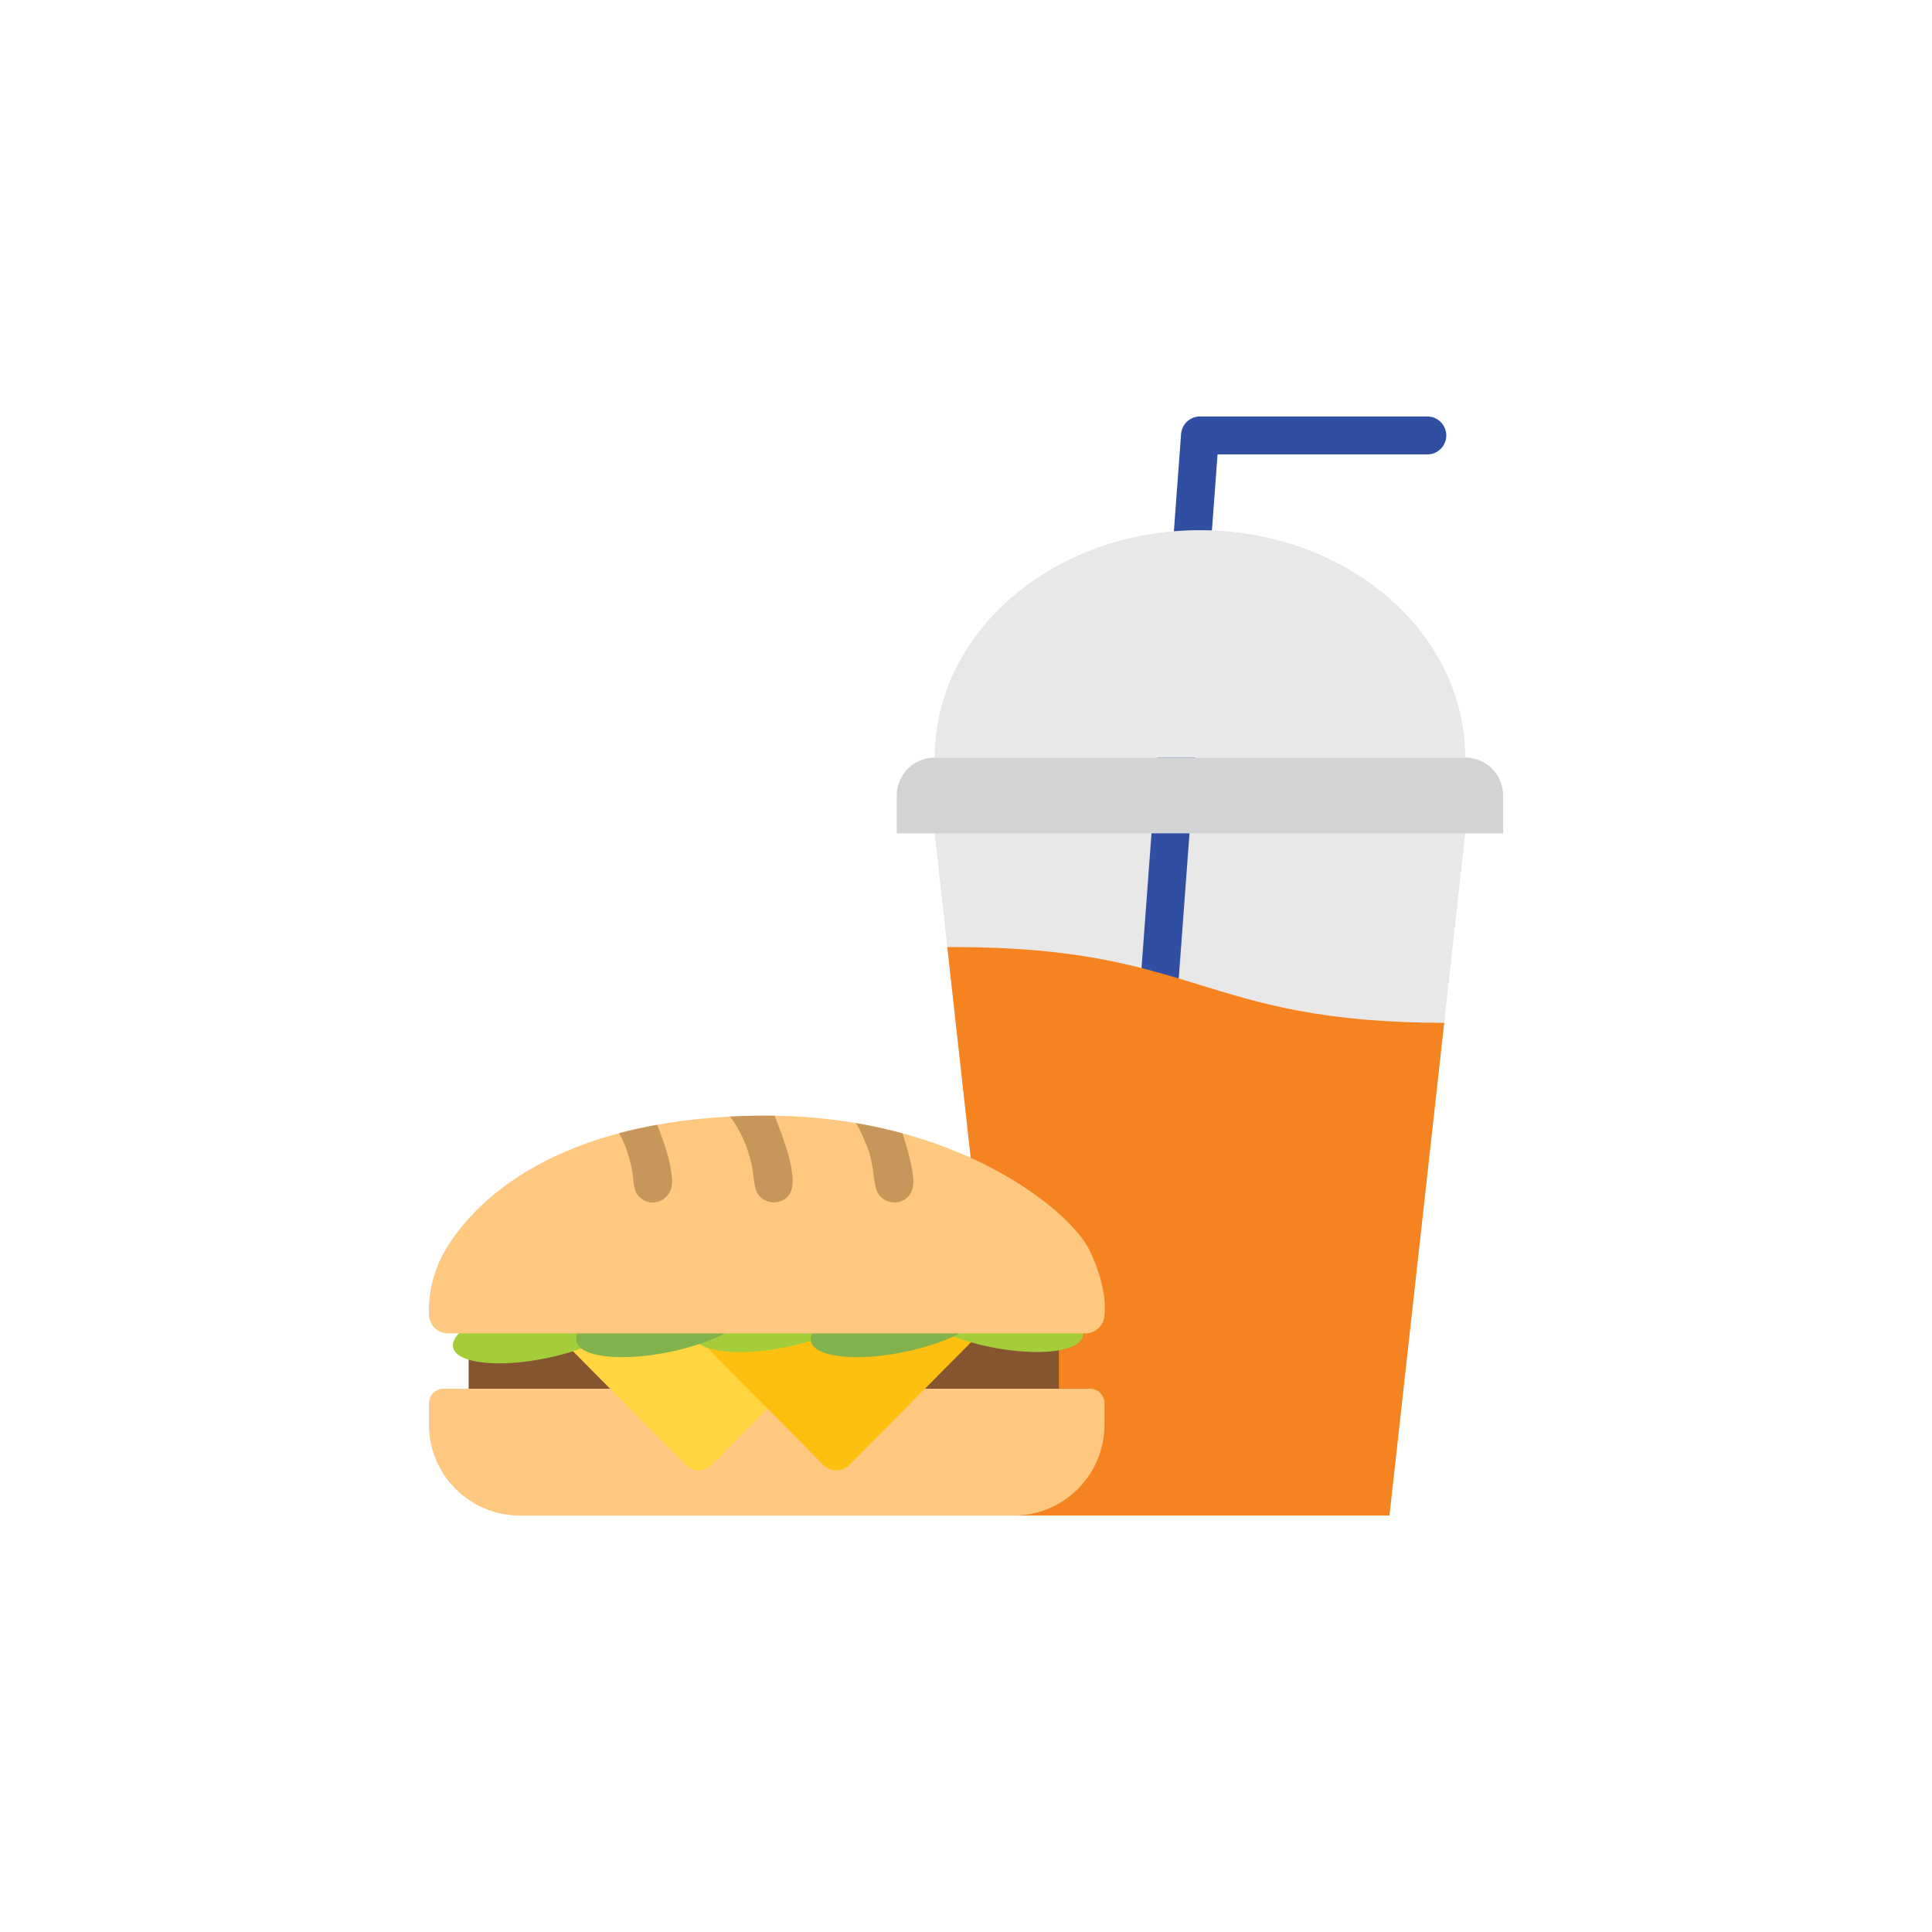 <?xml version="1.0" encoding="UTF-8"?> <svg xmlns="http://www.w3.org/2000/svg" viewBox="0 0 1080 1080"><defs><style> .cls-1 { fill: none; } .cls-2 { fill: #ffd63f; } .cls-3 { fill: #fec00f; } .cls-4 { fill: #d1d3d4; } .cls-5 { fill: #f5831f; } .cls-6 { fill: #304ea2; } .cls-7 { fill: #855530; } .cls-8 { fill: #c6965b; } .cls-9 { fill: #a5cd39; } .cls-10 { fill: #e9e8e9; } .cls-11 { fill: #fec881; } .cls-12 { fill: #82b24b; } </style></defs><g id="Layer_3" data-name="Layer 3"><rect class="cls-1" y="0" width="1080" height="1080" rx="219.71" ry="219.71"></rect></g><g id="icons"><g><g><polygon class="cls-10" points="776.71 847.18 564.86 847.18 522.49 465.85 819.08 465.85 776.71 847.18"></polygon><path class="cls-6" d="M797.9,232.82h-127.11c-5.5,0-10.15,4.24-10.56,9.81l-42.37,571.99c-.43,5.83,3.95,10.91,9.78,11.35.27.02.53.03.79.03,5.49,0,10.14-4.24,10.55-9.81l41.64-562.18h117.27c5.85,0,10.59-4.74,10.59-10.59s-4.74-10.59-10.59-10.59Z"></path><path class="cls-4" d="M840.27,465.85h-338.96v-21.18c0-11.7,9.48-21.18,21.18-21.18h296.59c11.7,0,21.18,9.48,21.18,21.18v21.18Z"></path><path class="cls-10" d="M522.49,423.48c0-70.2,66.39-127.11,148.29-127.11s148.29,56.91,148.29,127.11h-296.59Z"></path><path class="cls-5" d="M807.31,571.78l-30.6,275.4h-211.85l-35.31-317.77h3.54c137.31,0,137.7,42.13,274.23,42.37Z"></path></g><rect class="cls-7" x="261.98" y="736.65" width="329.94" height="50.93"></rect><path class="cls-11" d="M247.91,776.29h361.39c4.48,0,8.11,3.64,8.11,8.11v12.05c0,28-22.73,50.74-50.74,50.74h-276.14c-28,0-50.74-22.73-50.74-50.74v-12.05c0-4.48,3.64-8.11,8.11-8.11Z"></path><path class="cls-2" d="M310.12,745.09l73.17,73.82c4.01,4.03,10.53,4.03,14.54,0l73.75-74.39-161.46.57Z"></path><path class="cls-3" d="M387.1,745.09l73.17,73.82c4.01,4.03,10.53,4.03,14.54,0l73.75-74.39-161.46.57Z"></path><g><ellipse class="cls-9" cx="302.49" cy="742.93" rx="50.23" ry="16.55" transform="translate(-145.45 77.5) rotate(-11.79)"></ellipse><ellipse class="cls-9" cx="436.92" cy="736.65" rx="50.23" ry="16.55" transform="translate(-141.33 104.84) rotate(-11.79)"></ellipse><ellipse class="cls-9" cx="556.16" cy="736.65" rx="16.55" ry="50.23" transform="translate(-278.6 1130.52) rotate(-78.21)"></ellipse><ellipse class="cls-12" cx="371.31" cy="739.47" rx="50.23" ry="16.55" transform="translate(-143.29 91.49) rotate(-11.79)"></ellipse><ellipse class="cls-12" cx="502.52" cy="739.47" rx="50.23" ry="16.55" transform="translate(-140.52 118.31) rotate(-11.79)"></ellipse></g><path class="cls-11" d="M428.61,623.67c105.64,0,169.87,53.11,180.51,75.37,10.64,22.27,8.3,35.7,8.3,35.7,0,5.87-4.76,10.63-10.63,10.63H250.43c-5.87,0-10.63-4.76-10.63-10.63,0,0-1.44-17.97,9-35.7,19.33-32.85,70.02-75.37,179.81-75.37Z"></path><path class="cls-8" d="M485.84,644.03c1.34,4.25,1.89,8.25,2.42,12.13.36,2.59.69,5.03,1.25,7.5,1.49,6.64,7.26,8.99,11.99,8.38,4.58-.6,9.37-4.15,9.05-12.3-.27-6.91-2.85-15.57-4.73-21.89l-1.27-4.28c-8.26-2.25-16.96-4.19-26.1-5.74,3.17,4.83,6.77,14.19,7.4,16.2Z"></path><path class="cls-8" d="M421.1,657.02c.49,4.06,1,8.25,2.8,10.76,2.21,3.1,6.09,4.72,10.1,4.23,3.75-.45,6.78-2.68,8.1-5.98,3.74-9.31-4.16-29.65-8.41-40.58l-.67-1.73c-1.48-.02-2.93-.07-4.42-.07-7.08,0-13.9.18-20.49.52,5.7,7.45,9.96,16.89,12.13,27.14.37,1.75.61,3.7.85,5.7Z"></path><path class="cls-8" d="M353.13,653.14c.34,1.65.54,3.42.74,5.23.44,3.99.85,7.76,2.95,10.09,3.23,3.57,7.67,4.7,11.88,3.01,3.49-1.4,7.16-5.07,6.99-11.16-.28-9.95-4.32-21.38-8.28-31.54-7.52,1.35-14.64,2.93-21.37,4.73,3.02,5.12,5.43,11.65,7.09,19.65Z"></path></g></g></svg> 